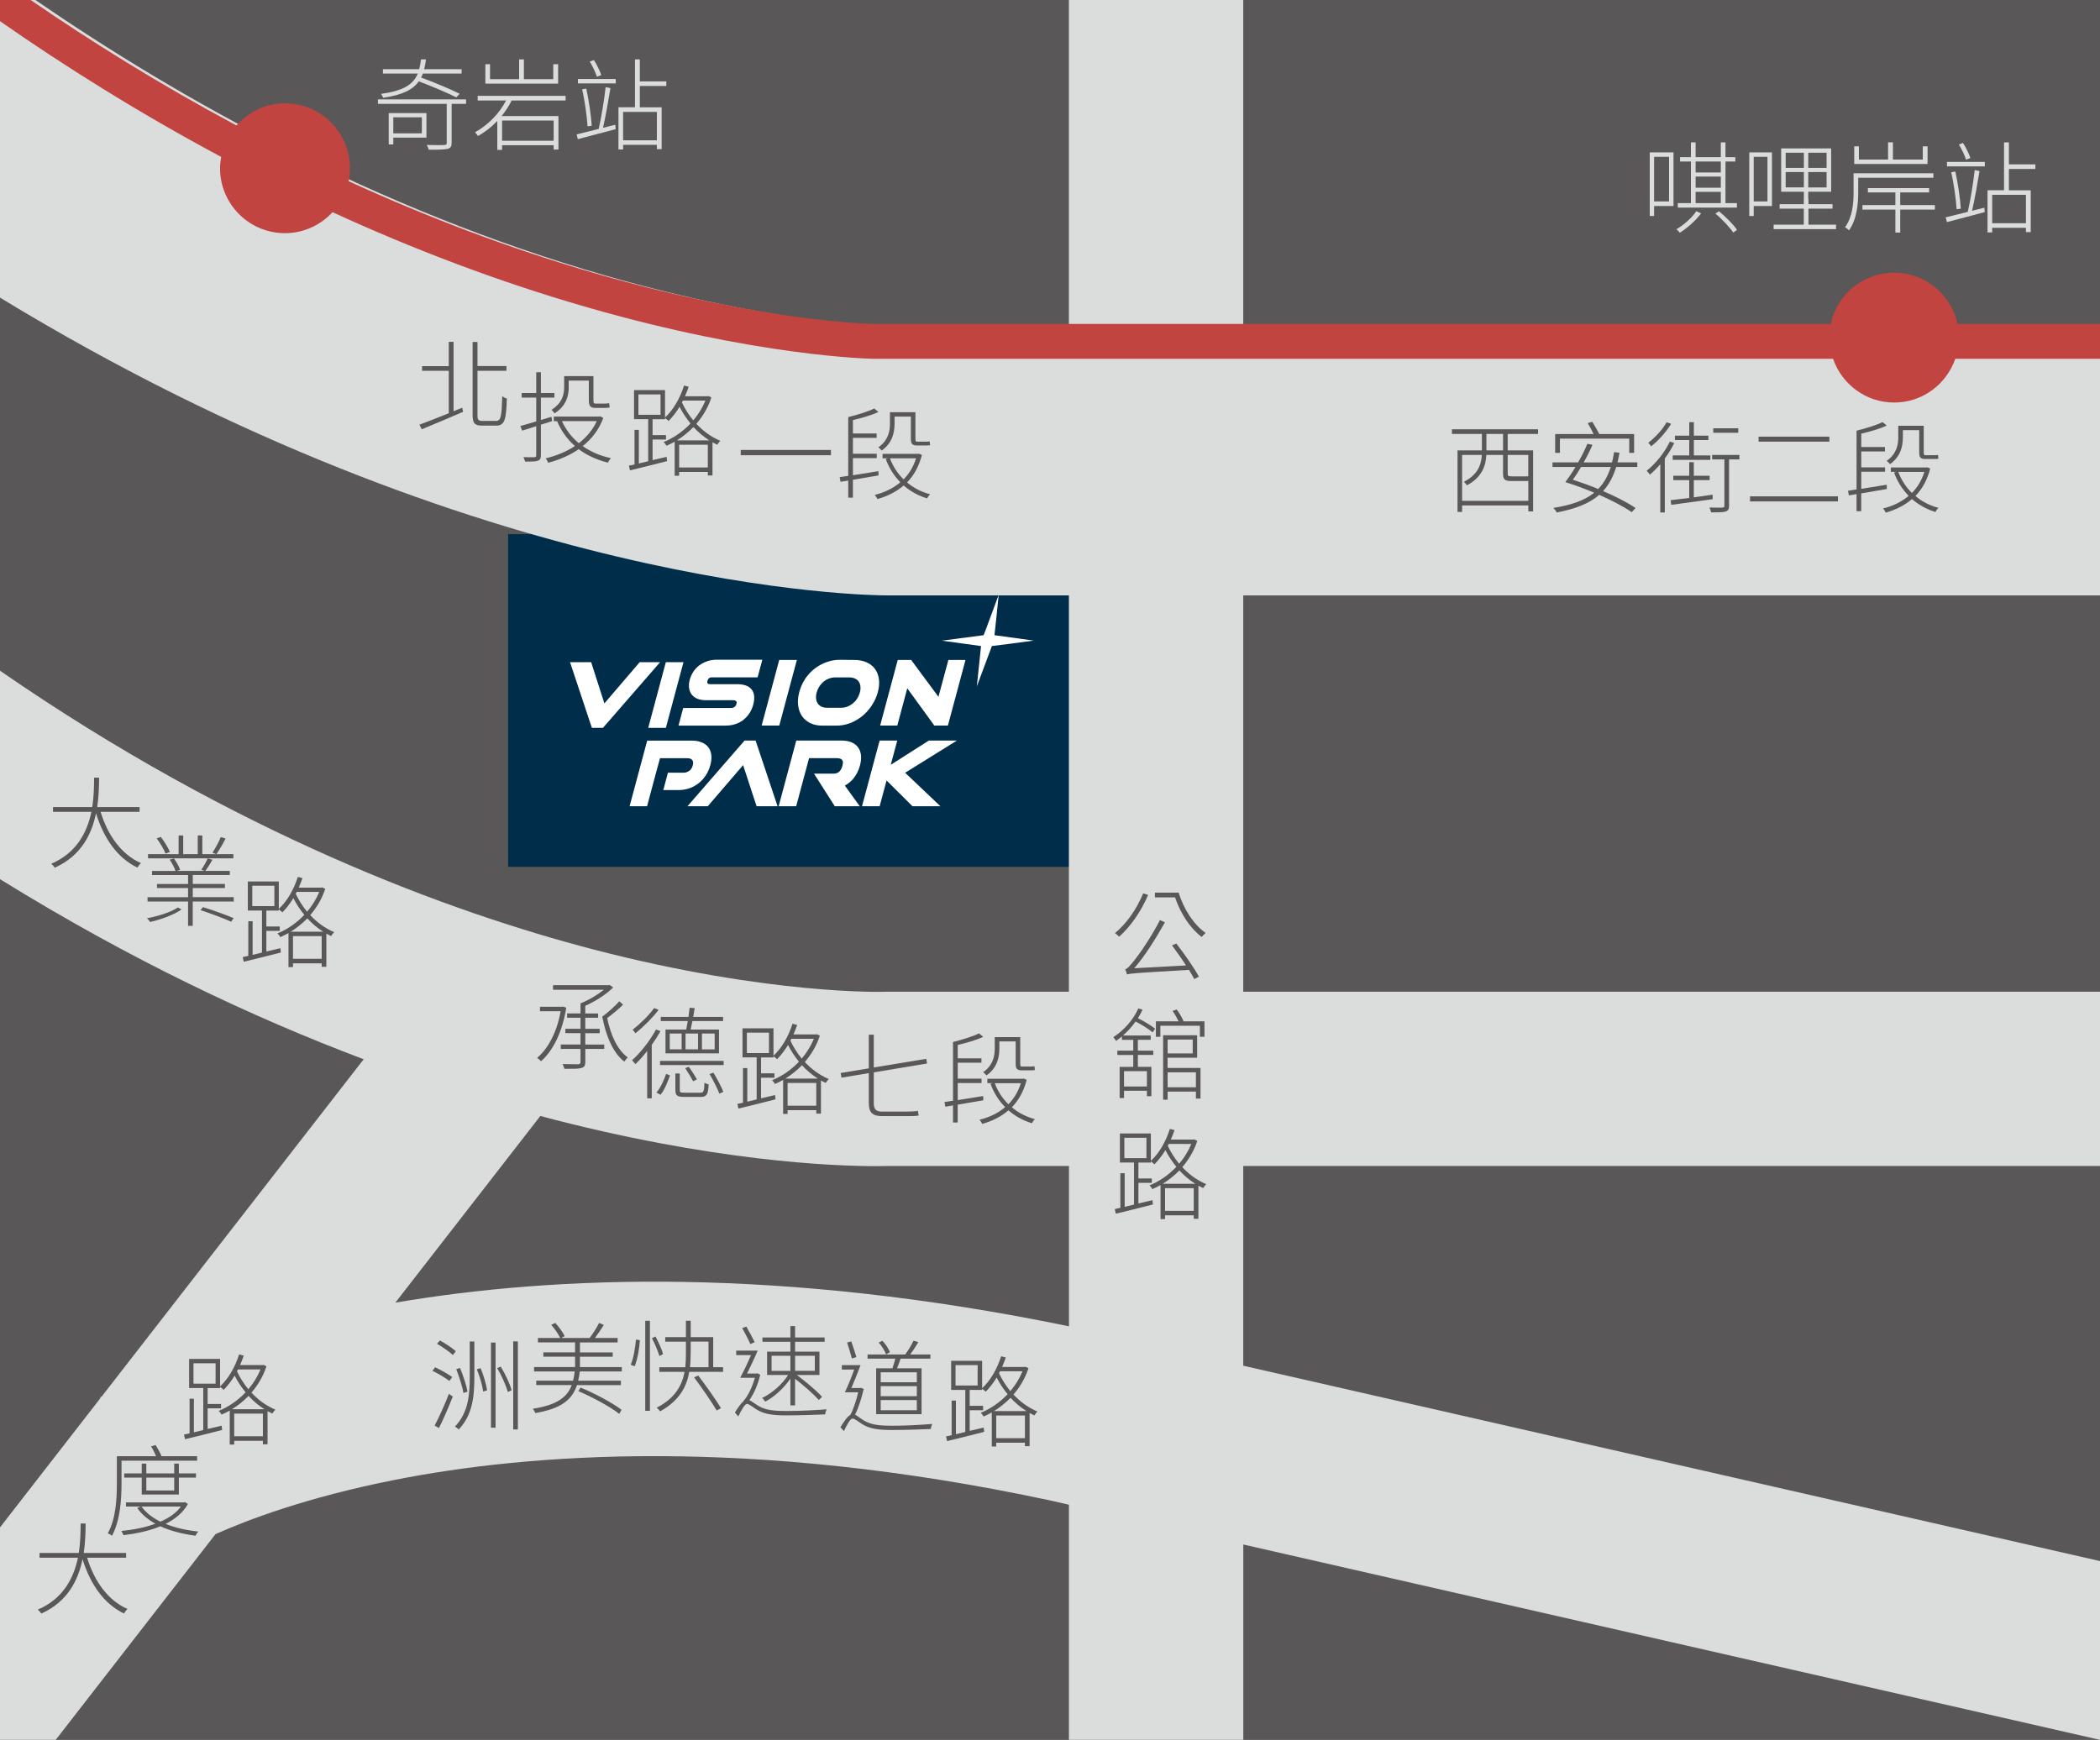 <?xml version="1.0" encoding="UTF-8"?>
<svg id="_圖層_1" data-name="圖層 1" xmlns="http://www.w3.org/2000/svg" viewBox="0 0 522.58 433.07">
  <rect x="0" y="0" width="522.58" height="433.07" fill="#808080" stroke="none"/>
  <defs>
    <style>
      .cls-1 {
        fill: #595757;
      }

      .cls-2 {
        fill: #002d49;
      }

      .cls-3 {
        fill: #fff;
      }

      .cls-4 {
        fill: #c14441;
      }

      .cls-5 {
        fill: #dbdcdc;
      }
    </style>
  </defs>
  <polygon class="cls-1" points="309.38 0 266 0 8.81 0 0 0 0 74.08 0 142.15 0 218.83 0 380.2 0 433.07 13.87 433.07 266 433.07 309.38 433.07 522.58 433.07 522.58 388.58 522.58 290.23 522.58 246.84 522.58 148.21 522.58 81.27 522.58 0 309.38 0"/>
  <rect class="cls-2" x="126.45" y="132.96" width="149.87" height="82.82"/>
  <path class="cls-5" d="M309.38,339.94v-49.71h213.2v-43.38h-213.2v-98.64h213.2v-66.94h-213.2V0h-43.39v81.27h-45.09c-1.11-.02-28.35-.59-70.23-12.68C93.36,52.06,44.52,24.55,8.81,0H0v74.08c120.08,73.16,216.18,74.13,220.78,74.13h45.21v98.64h-45.59s-.45.02-.45.02c-.27.01-28.45.85-72.11-10.49C111.96,227.05,58.72,207.53,0,166.95v51.89c32.32,20.01,62.92,34.44,90.5,44.83l-65.19,83.94c-.17.1-.31.18-.39.23l.09.15L0,380.2v52.87h13.87l39.76-51.2c7.73-3.46,22.57-9.15,44.58-13.5,33.08-6.54,88.27-10.95,163.38,5.17l4.41,1.01v58.53h43.39v-48.63l213.2,48.63v-44.5l-213.2-48.63ZM266,330.14c-71.7-14.8-127.71-12.69-167.62-5.89l36.08-46.46c42.68,11.35,73.09,12.48,83.48,12.48,1.5,0,2.58-.02,3.23-.04h44.84v39.91Z"/>
  <path class="cls-1" d="M115.02,101.5l.22,1.01c-3.59,1.56-7.51,3.2-10.28,4.34l-.59-1.14c1.86-.69,4.51-1.71,7.31-2.85v-10.56h-6.64v-1.16h6.64v-6.05h1.19v17.27l2.16-.87ZM123.45,104.77c1.24,0,1.39-1.24,1.54-6.17.35.3.79.54,1.14.6-.17,5.08-.47,6.74-2.63,6.74h-3.54c-1.81,0-2.35-.55-2.35-2.63v-18.19h1.21v5.99h7.21v1.19h-7.21v11.03c0,1.19.22,1.44,1.21,1.44h3.42Z"/>
  <path class="cls-1" d="M137.4,104.82c-.94.32-1.88.62-2.8.89v7.61c0,.84-.25,1.19-.77,1.36-.54.22-1.49.22-3.15.22-.08-.3-.27-.77-.42-1.11,1.29.05,2.38.02,2.68.02.35-.02.5-.12.5-.5v-7.21c-1.26.4-2.48.77-3.52,1.09l-.42-1.16c1.09-.3,2.45-.67,3.94-1.14v-5.92h-3.62v-1.14h3.62v-5.18h1.16v5.18h3.37v1.14h-3.37v5.57l2.63-.79.17,1.07ZM150.13,104.03c-1.07,2.92-2.9,5.25-5.13,7.01,1.98,1.41,4.36,2.43,7.04,3-.27.27-.59.77-.77,1.12-2.77-.69-5.23-1.84-7.26-3.35-2.31,1.59-4.98,2.7-7.63,3.39-.07-.35-.37-.84-.62-1.11,2.53-.6,5.08-1.59,7.31-3.07-1.93-1.68-3.42-3.76-4.44-6.19h-.82v-1.14h11.32l.25-.07.74.42ZM141.53,96.37c0,2.13-.62,4.71-3.54,6.52-.15-.25-.52-.69-.77-.87,2.68-1.66,3.17-3.82,3.17-5.65v-2.75h7.28v5.92c0,.69.07.92.5.92h2.28c.3,0,.82-.05,1.14-.1.03.3.07.79.12,1.07-.27.07-.79.1-1.24.1h-2.33c-1.31,0-1.61-.52-1.61-2.01v-4.78h-5.01v1.64ZM139.83,104.82c.97,2.13,2.38,3.99,4.21,5.5,1.88-1.46,3.47-3.3,4.46-5.5h-8.67Z"/>
  <path class="cls-1" d="M177.03,98.92c-.82,2.55-2.16,4.73-3.74,6.57,1.61,1.73,3.59,3.24,5.97,4.24-.25.2-.57.64-.77.97-.42-.2-.79-.4-1.19-.6v8.25h-1.16v-.87h-7.14v.94h-1.11v-8.47c-.67.37-1.36.72-2.03,1.01-.15-.3-.47-.72-.74-.92,2.3-.92,4.71-2.5,6.71-4.63-1.14-1.39-2.06-2.83-2.72-4.16-.82,1.36-1.76,2.55-2.73,3.54-.17-.17-.59-.54-.89-.74v.3h-3.1v3.96h3.34v1.09h-3.34v5.13c1.14-.27,2.33-.54,3.49-.82l.12,1.07c-3.34.87-6.76,1.71-9.24,2.3l-.25-1.16,1.39-.3v-8.62h1.07v8.37l2.33-.57v-10.46h-3.52v-7.24h7.71v6.82c2.06-1.88,3.74-4.81,4.73-7.95l1.16.3c-.27.79-.59,1.59-.92,2.36h5.58l.25-.05.74.35ZM164.37,98.17h-5.5v5.08h5.5v-5.08ZM176.53,109.62c-1.51-.94-2.85-2.11-3.96-3.32-1.29,1.31-2.7,2.43-4.14,3.32h8.1ZM176.14,116.36v-5.65h-7.14v5.65h7.14ZM169.7,100.18c.67,1.44,1.61,3,2.82,4.46,1.24-1.46,2.28-3.12,3.02-4.93h-5.6l-.25.47Z"/>
  <path class="cls-1" d="M206.78,112v1.31h-22.45v-1.31h22.45Z"/>
  <path class="cls-1" d="M218.61,118.34c-2.16.37-4.39.77-6.37,1.09v4.44h-1.16v-4.26l-1.91.32-.22-1.16c.62-.1,1.36-.2,2.13-.32v-14.64l.05.02v-.02c2.3-.57,4.98-1.39,6.42-2.13l1.04.87c-1.68.79-4.14,1.51-6.34,2.01v3.34h5.9v1.09h-5.9v3.96h5.92v1.09h-5.92v4.26l6.34-1.02.03,1.07ZM229.41,113.24c-.74,2.9-2.03,5.13-3.69,6.84,1.59,1.36,3.57,2.38,5.77,2.97-.3.2-.62.67-.77,1.01-2.26-.69-4.19-1.78-5.85-3.22-1.86,1.61-4.11,2.7-6.54,3.39-.12-.32-.42-.79-.67-1.04,2.35-.57,4.56-1.59,6.39-3.15-1.59-1.61-2.83-3.57-3.64-5.8l.57-.17h-1.36v-1.09h8.8l.22-.05.77.3ZM222.6,105.56c0,2.11-.57,4.78-3.2,6.59-.17-.25-.62-.67-.84-.79,2.45-1.71,2.9-3.99,2.9-5.8v-2.95h6.34v6.54c0,.64.05.79.45.79h2.01c.3,0,.79,0,1.09-.07.03.27.05.69.1.94-.25.07-.69.07-1.16.07h-2.13c-1.24,0-1.49-.45-1.49-1.76v-5.43h-4.06v1.86ZM221.46,114.08c.74,1.98,1.88,3.77,3.4,5.25,1.36-1.39,2.43-3.12,3.1-5.25h-6.49Z"/>
  <g>
    <path class="cls-1" d="M375.19,108.02v4.09h6.32v15.19h-1.19v-1.49h-16.48v1.61h-1.14v-15.31h6.07v-4.09h-7.46v-1.16h21.43v1.16h-7.56ZM380.32,124.67v-4.96c-.12.03-.27.03-.42.03h-3.74c-1.68,0-2.13-.35-2.13-1.84v-4.66h-4.16c-.12,2.65-1.07,5.58-4.86,7.58-.12-.27-.5-.72-.72-.89,3.54-1.83,4.34-4.36,4.46-6.69h-4.91v11.42h16.48ZM374.03,108.02h-4.14v4.09h4.14v-4.09ZM375.19,113.24v4.66c0,.54.1.67,1.04.67h3.54c.3,0,.47,0,.54-.03v-5.3h-5.13Z"/>
    <path class="cls-1" d="M402.19,116.24c-.77,2.48-1.83,4.41-3.27,6,3.17,1.36,6.1,2.87,8.08,4.21l-.94,1.04c-1.93-1.34-4.88-2.9-8.1-4.31-2.5,2.18-5.95,3.49-10.58,4.39-.12-.3-.54-.87-.82-1.14,4.48-.72,7.76-1.86,10.16-3.79-2.4-.99-4.88-1.93-7.19-2.63.77-1.02,1.68-2.35,2.53-3.77h-5.72v-1.14h6.37c.92-1.59,1.73-3.22,2.3-4.63l1.26.25c-.57,1.39-1.34,2.9-2.18,4.39h7.06c.2-.79.37-1.66.52-2.58l1.34.17c-.15.84-.32,1.66-.5,2.4h4.93v1.14h-5.25ZM388.19,112.72h-1.19v-4.68h9.56c-.4-.82-.94-1.88-1.46-2.73l1.14-.32c.62.97,1.31,2.21,1.73,3.05h8.67v4.68h-1.21v-3.54h-17.25v3.54ZM393.44,116.24c-.69,1.19-1.39,2.28-2.06,3.17,2.06.67,4.24,1.44,6.32,2.31,1.41-1.41,2.4-3.22,3.15-5.48h-7.41Z"/>
    <path class="cls-1" d="M416.63,110.27c-.62,1.34-1.46,2.65-2.35,3.87v13.43h-1.12v-12.02c-.84.99-1.73,1.86-2.6,2.6-.15-.23-.54-.75-.79-.97,2.23-1.78,4.44-4.48,5.77-7.26l1.09.35ZM415.86,105.49c-1.16,1.96-3.15,4.16-4.96,5.6-.17-.25-.52-.67-.74-.89,1.73-1.29,3.62-3.34,4.56-5.1l1.14.4ZM426.21,124.25c-3.74.5-7.61,1.04-10.31,1.41l-.17-1.16c1.26-.15,2.85-.32,4.63-.55v-4.44h-3.96v-1.09h3.96v-3.37h1.14v3.37h3.94v1.09h-3.94v4.29c1.51-.22,3.12-.45,4.68-.67l.02,1.11ZM420.37,109.53h-3.57v-1.09h3.57v-3.35h1.14v3.35h3.62v1.09h-3.62v3.84h4.11v1.09h-9.37v-1.09h4.11v-3.84ZM432.85,114.36h-2.58v11.52c0,.87-.2,1.21-.82,1.44-.65.22-1.81.22-3.64.22-.08-.35-.25-.84-.42-1.21,1.59.05,2.82.05,3.22.02.4-.02.5-.12.5-.47v-11.52h-3.05v-1.12h6.79v1.12ZM432.56,107.72h-6.22v-1.12h6.22v1.12Z"/>
    <path class="cls-1" d="M457.37,123.55v1.26h-21.88v-1.26h21.88ZM455.24,108.69v1.24h-17.62v-1.24h17.62Z"/>
    <path class="cls-1" d="M469.53,121.72c-2.16.37-4.39.77-6.37,1.09v4.44h-1.16v-4.26l-1.91.32-.22-1.16c.62-.1,1.36-.2,2.13-.32v-14.64l.05.02v-.02c2.3-.57,4.98-1.39,6.42-2.13l1.04.87c-1.68.79-4.14,1.51-6.34,2.01v3.34h5.9v1.09h-5.9v3.96h5.92v1.09h-5.92v4.26l6.34-1.02.03,1.07ZM480.33,116.62c-.74,2.9-2.03,5.13-3.69,6.84,1.59,1.36,3.57,2.38,5.77,2.97-.3.2-.62.67-.77,1.01-2.26-.69-4.19-1.78-5.85-3.22-1.86,1.61-4.11,2.7-6.54,3.39-.12-.32-.42-.79-.67-1.04,2.35-.57,4.56-1.59,6.39-3.15-1.59-1.61-2.83-3.57-3.64-5.8l.57-.17h-1.36v-1.09h8.8l.22-.05.77.3ZM473.52,108.93c0,2.11-.57,4.78-3.2,6.59-.17-.25-.62-.67-.84-.79,2.45-1.71,2.9-3.99,2.9-5.8v-2.95h6.34v6.54c0,.64.05.79.45.79h2.01c.3,0,.79,0,1.09-.07.03.27.05.69.1.94-.25.07-.69.07-1.16.07h-2.13c-1.24,0-1.49-.45-1.49-1.76v-5.43h-4.06v1.86ZM472.38,117.46c.74,1.98,1.88,3.77,3.4,5.25,1.36-1.39,2.43-3.12,3.1-5.25h-6.49Z"/>
  </g>
  <g>
    <path class="cls-5" d="M416.45,51.28h-4.83v2.48h-1.09v-15.83h5.92v13.36ZM411.62,39.04v11.1h3.72v-11.1h-3.72ZM423.31,53.13c-1.29,1.74-3.39,3.59-5.28,4.81-.2-.25-.59-.65-.87-.87,1.91-1.11,3.99-2.97,4.96-4.51l1.19.57ZM432.23,51.67h-14.72v-1.11h3.27v-10.36h-2.7v-1.09h2.7v-3.67h1.17v3.67h6.27v-3.67h1.16v3.67h2.45v1.09h-2.45v10.36h2.85v1.11ZM421.95,40.2v2.73h6.27v-2.73h-6.27ZM421.95,46.72h6.27v-2.77h-6.27v2.77ZM421.95,50.56h6.27v-2.8h-6.27v2.8ZM427.77,52.59c1.64,1.36,3.59,3.29,4.49,4.63l-.94.67c-.89-1.31-2.78-3.35-4.46-4.73l.92-.57Z"/>
    <path class="cls-5" d="M440.94,51.28h-4.53v2.48h-1.11v-15.83h5.65v13.36ZM436.41,39.04v11.1h3.42v-11.1h-3.42ZM456.9,55.93v1.11h-15.54v-1.11h7.51v-3.99h-6.02v-1.12h6.02v-1.36h.02v-1.73h-5.65v-10.78h12.44v10.78h-5.7v1.73h.05v1.36h6v1.12h-6v3.99h6.86ZM444.36,41.79h4.53v-3.77h-4.53v3.77ZM448.89,46.64v-3.82h-4.53v3.82h4.53ZM454.54,38.02h-4.56v3.77h4.56v-3.77ZM454.54,42.83h-4.56v3.82h4.56v-3.82Z"/>
    <path class="cls-5" d="M462.41,44.24v3.74c0,2.78-.35,6.66-2.3,9.37-.2-.25-.69-.62-.97-.79,1.86-2.55,2.11-5.99,2.11-8.57v-4.86h19.87v1.12h-18.71ZM479.68,40.82h-18.26v-4.39h1.16v3.29h7.26v-4.29h1.21v4.29h7.43v-3.29h1.19v4.39ZM481.49,52.17h-8.62v5.72h-1.21v-5.72h-8.2v-1.12h8.2v-3.15h-6.84v-1.07h15.24v1.07h-7.19v3.15h8.62v1.12Z"/>
    <path class="cls-5" d="M492.6,42.58c-.5,3.02-1.21,7.16-1.86,9.89.99-.25,2.01-.5,3.05-.77l.12,1.09c-3.34.89-6.89,1.83-9.42,2.5l-.32-1.19c1.46-.35,3.39-.82,5.5-1.36.64-2.68,1.39-7.29,1.73-10.41l1.19.25ZM484.5,40.3h9.42v1.11h-9.42v-1.11ZM486.58,42.7c.64,2.92,1.21,6.67,1.36,9.24l-1.04.15c-.15-2.53-.69-6.29-1.34-9.22l1.02-.17ZM489.24,39.75c-.32-1.04-1.07-2.63-1.78-3.79l1.04-.37c.74,1.16,1.49,2.73,1.83,3.74l-1.09.42ZM499.91,42.06v5.3h5.43v10.41h-1.19v-1.07h-8.4v1.16h-1.16v-10.51h4.11v-11.92h1.21v5.48h6.59v1.14h-6.59ZM504.15,48.5h-8.4v7.06h8.4v-7.06Z"/>
  </g>
  <g>
    <path class="cls-5" d="M115.98,25.85h-3.59v9.69c0,.92-.25,1.31-.99,1.51-.82.2-2.31.22-4.71.22-.08-.37-.27-.82-.5-1.19,2.13.07,3.84.05,4.36.02.52-.02.62-.15.62-.59v-9.66h-17.12v-1.11h21.93v1.11ZM113.55,24.24c-2.16-1.09-6.05-2.77-9.34-3.99-1.49,2.11-4.11,3.39-8.85,4.09-.1-.27-.37-.72-.54-.97,5.55-.77,8-2.3,9.14-5.06h-8.67v-1.09h9.02c.2-.72.35-1.54.45-2.43h1.24c-.1.87-.25,1.68-.45,2.43h9.32v1.09h-9.64c-.12.35-.27.67-.45.99,3.27,1.19,7.38,2.92,9.61,4.04l-.84.89ZM106.12,34.25h-8.25v1.71h-1.14v-7.81h9.39v6.1ZM97.87,29.19v4.01h7.11v-4.01h-7.11Z"/>
    <path class="cls-5" d="M127.32,25.03c-.67,1.34-1.51,2.65-2.5,3.86h14.15v8.33h-1.19v-1.07h-12.84v1.16h-1.19v-7.21c-1.39,1.46-3.02,2.77-4.81,3.76-.15-.27-.5-.72-.74-.94,3.32-1.81,6.17-4.83,7.73-7.9h-7.06v-1.16h21.88v1.16h-13.43ZM138.89,20.82h-18.11v-4.83h1.16v3.72h7.24v-4.93h1.19v4.93h7.31v-3.72h1.21v4.83ZM124.94,30.01v5.03h12.84v-5.03h-12.84Z"/>
    <path class="cls-5" d="M151.91,21.93c-.5,3.02-1.21,7.16-1.86,9.89.99-.25,2.01-.5,3.05-.77l.12,1.09c-3.34.89-6.89,1.83-9.42,2.5l-.32-1.19c1.46-.35,3.39-.82,5.5-1.36.64-2.68,1.39-7.29,1.73-10.41l1.19.25ZM143.81,19.66h9.42v1.11h-9.42v-1.11ZM145.89,22.06c.64,2.92,1.21,6.66,1.36,9.24l-1.04.15c-.15-2.53-.69-6.29-1.34-9.22l1.02-.17ZM148.54,19.11c-.32-1.04-1.07-2.63-1.78-3.79l1.04-.37c.74,1.16,1.49,2.73,1.83,3.74l-1.09.42ZM159.22,21.41v5.3h5.43v10.41h-1.19v-1.07h-8.4v1.16h-1.16v-10.51h4.11v-11.92h1.21v5.48h6.59v1.14h-6.59ZM163.46,27.86h-8.4v7.06h8.4v-7.06Z"/>
  </g>
  <path class="cls-1" d="M140.91,250.84c-.99,6.2-3.39,10.8-6.29,13.33-.2-.27-.67-.67-.97-.84,2.73-2.28,4.93-6.37,5.87-11.62h-5.15v-1.11h5.58l.22-.05.74.3ZM145.65,260.01h4.71v1.09h-4.71v3.22c0,.94-.25,1.31-.94,1.51-.72.22-2.06.22-4.26.22-.1-.35-.25-.82-.47-1.19,1.88.05,3.44.05,3.89.05.47-.02.59-.17.59-.6v-3.22h-4.91v-1.09h4.91v-2.83h-3.77v-1.09h3.77v-2.75h-3.34v-1.07h3.34v-2.5c1.98-.77,4.21-2.11,5.8-3.39h-12.64v-1.14h13.85l.27-.05.84.62c-1.73,1.74-4.46,3.47-6.94,4.56v1.91h3.2v1.07h-3.2v2.75h3.59v1.09h-3.59v2.83ZM155.06,250.07c-1.14,1.11-2.68,2.43-3.97,3.34.87,4.26,2.6,8.03,5.15,9.81-.3.22-.67.69-.87,1.04-2.83-2.18-4.58-6.37-5.5-11.2,1.34-.97,3.2-2.63,4.24-3.82l.94.82Z"/>
  <path class="cls-1" d="M164.37,256.66c-.64,1.14-1.39,2.3-2.18,3.42v13.31h-1.14v-11.79c-.97,1.24-1.96,2.38-2.95,3.29-.15-.22-.54-.72-.82-.97,2.16-1.93,4.46-4.88,5.97-7.66l1.11.4ZM163.9,251.36c-1.51,1.98-3.82,4.29-5.8,5.85-.12-.25-.45-.67-.67-.89,1.83-1.44,4.14-3.64,5.35-5.4l1.12.45ZM163.36,271.95c1.04-1.19,1.91-3.2,2.4-4.63l.97.37c-.57,1.54-1.31,3.54-2.35,4.81l-1.02-.54ZM180.08,264.07v1.04h-15.83v-1.04h15.83ZM170.77,256.27c.12-.59.25-1.31.37-2.11h-6.71v-1.04h6.89c.12-.82.22-1.64.3-2.28l1.24.1c-.1.67-.22,1.44-.35,2.18h7.43v1.04h-7.63c-.15.77-.3,1.49-.45,2.11h7.06v5.92h-13.31v-5.92h5.15ZM169.63,257.26h-2.97v3.94h2.97v-3.94ZM174.24,272c.84,0,.99-.27,1.07-2.5.3.2.69.35,1.04.42-.12,2.55-.52,3.12-2.01,3.12h-3.99c-1.78,0-2.28-.32-2.28-1.66v-4.16h1.09v4.16c0,.52.17.62,1.24.62h3.84ZM171.41,265.53c.72,1.02,1.59,2.35,2.01,3.15l-.94.47c-.42-.82-1.26-2.23-1.96-3.27l.89-.35ZM173.71,257.26h-3.12v3.94h3.12v-3.94ZM174.68,261.2h3.17v-3.94h-3.17v3.94ZM177.53,267c.92,1.51,1.98,3.54,2.48,4.76l-.99.47c-.5-1.24-1.51-3.34-2.45-4.88l.97-.35Z"/>
  <path class="cls-1" d="M204.02,257.78c-.82,2.55-2.16,4.73-3.74,6.57,1.61,1.73,3.59,3.24,5.97,4.24-.25.2-.57.64-.77.97-.42-.2-.79-.4-1.19-.6v8.25h-1.16v-.87h-7.14v.94h-1.11v-8.47c-.67.37-1.36.72-2.03,1.01-.15-.3-.47-.72-.74-.92,2.3-.92,4.71-2.5,6.71-4.63-1.14-1.39-2.06-2.83-2.72-4.16-.82,1.36-1.76,2.55-2.73,3.54-.17-.17-.59-.54-.89-.74v.3h-3.1v3.96h3.34v1.09h-3.34v5.13c1.14-.27,2.33-.54,3.49-.82l.12,1.07c-3.34.87-6.76,1.71-9.24,2.3l-.25-1.16,1.39-.3v-8.62h1.07v8.37l2.33-.57v-10.46h-3.52v-7.24h7.71v6.82c2.06-1.88,3.74-4.81,4.73-7.95l1.16.3c-.27.79-.59,1.59-.92,2.36h5.58l.25-.05.74.35ZM191.36,257.04h-5.5v5.08h5.5v-5.08ZM203.53,268.48c-1.51-.94-2.85-2.11-3.96-3.32-1.29,1.31-2.7,2.43-4.14,3.32h8.1ZM203.13,275.22v-5.65h-7.14v5.65h7.14ZM196.69,259.04c.67,1.44,1.61,3,2.82,4.46,1.24-1.46,2.28-3.12,3.02-4.93h-5.6l-.25.47Z"/>
  <path class="cls-1" d="M226.03,276.68c.72,0,1.86-.05,2.38-.17.05.37.15.89.2,1.16-.4.1-1.41.15-2.55.15h-6.49c-2.43,0-3.37-.84-3.37-3.3v-7.41l-6.79,1.14-.22-1.16,7.01-1.16v-8.37h1.24v8.15l13.06-2.15.2,1.16-13.26,2.21v7.68c0,1.49.54,2.08,2.03,2.08h6.57Z"/>
  <path class="cls-1" d="M244.69,273.88c-2.15.37-4.38.77-6.37,1.09v4.44h-1.16v-4.26l-1.91.32-.22-1.16c.62-.1,1.36-.2,2.13-.32v-14.64l.05.02v-.02c2.3-.57,4.98-1.39,6.42-2.13l1.04.87c-1.69.79-4.14,1.51-6.34,2.01v3.34h5.9v1.09h-5.9v3.96h5.92v1.09h-5.92v4.26l6.34-1.02.02,1.07ZM255.49,268.78c-.74,2.9-2.03,5.13-3.69,6.84,1.59,1.36,3.57,2.38,5.77,2.97-.3.2-.62.67-.77,1.01-2.26-.69-4.19-1.78-5.85-3.22-1.86,1.61-4.11,2.7-6.54,3.39-.12-.32-.42-.79-.67-1.04,2.35-.57,4.56-1.59,6.39-3.15-1.59-1.61-2.83-3.57-3.64-5.8l.57-.17h-1.36v-1.09h8.8l.22-.05.77.3ZM248.68,261.1c0,2.11-.57,4.78-3.2,6.59-.17-.25-.62-.67-.84-.79,2.45-1.71,2.9-3.99,2.9-5.8v-2.95h6.34v6.54c0,.64.05.79.45.79h2.01c.3,0,.79,0,1.09-.07.03.27.05.69.1.94-.25.07-.69.07-1.16.07h-2.13c-1.24,0-1.49-.45-1.49-1.76v-5.43h-4.06v1.86ZM247.54,269.62c.74,1.98,1.88,3.77,3.4,5.25,1.36-1.39,2.43-3.12,3.1-5.25h-6.49Z"/>
  <path class="cls-1" d="M108.28,340.34c1.44.67,3.27,1.71,4.26,2.43l-.72.97c-.94-.74-2.77-1.83-4.21-2.53l.67-.87ZM111.7,346.95l.97.67c-.99,2.53-2.33,5.67-3.44,7.85l-1.07-.64c1.04-1.93,2.53-5.18,3.54-7.88ZM109.47,333.67c1.36.74,3.1,1.86,3.96,2.68l-.74.94c-.84-.82-2.53-1.98-3.94-2.8l.72-.82ZM118.04,333.92v8.82c0,4.83-.42,9.44-3.89,13.08-.2-.22-.62-.57-.94-.72,3.32-3.47,3.69-7.85,3.69-12.36v-8.82h1.14ZM114.48,340.51c.77,1.88,1.59,4.31,1.86,5.9l-1.02.32c-.25-1.61-1.07-4.06-1.78-5.92l.94-.3ZM119.6,340.56c.74,1.76,1.39,4.01,1.61,5.52l-.97.3c-.2-1.49-.84-3.77-1.59-5.55l.94-.27ZM123.32,334.19v21.19h-1.14v-21.19h1.14ZM124.61,340.19c1.14,1.84,2.28,4.26,2.7,5.87l-.94.42c-.45-1.61-1.56-4.11-2.65-5.95l.89-.35ZM128.87,333.89v21.93h-1.16v-21.93h1.16Z"/>
  <path class="cls-1" d="M154.74,340.29v1.09h-10.46c-.1.82-.22,1.59-.4,2.3h10.63v1.09h-10.93c-1.21,3.64-3.87,5.85-10.36,6.96-.12-.3-.42-.79-.62-1.07,6.02-.94,8.52-2.85,9.69-5.9h-8.85v-1.09h9.17c.17-.72.32-1.46.42-2.3h-10.13v-1.09h10.21v-2.58h-7.9v-1.07h7.9v-2.48h-9.24v-1.11h5.53c-.45-.94-1.34-2.28-2.23-3.27l1.02-.47c.94,1.02,1.91,2.38,2.33,3.29l-.87.45h7.09c.79-1.07,1.81-2.63,2.35-3.74l1.16.5c-.64,1.07-1.49,2.28-2.21,3.25h5.65v1.11h-9.37v2.48h8.15v1.07h-8.15v2.58h10.41ZM144.46,345.39c3.59,1.46,7.98,3.82,10.21,5.53l-.57,1.01c-2.18-1.73-6.62-4.14-10.18-5.65l.55-.89Z"/>
  <path class="cls-1" d="M156.95,339.73c.69-1.61,1.14-4.29,1.31-6.29l.97.15c-.12,1.96-.57,4.76-1.29,6.49l-.99-.35ZM160.57,328.76h1.16v22.42h-1.16v-22.42ZM164.09,337.55c-.32-1.14-1.11-3.02-1.86-4.46l.89-.42c.77,1.44,1.59,3.27,1.88,4.38l-.92.5ZM179.94,340.33v1.14h-8.42c-.59,3.54-2.38,7.16-7.26,9.84-.17-.27-.57-.72-.84-.92,4.68-2.38,6.34-5.7,6.94-8.92h-6.29v-1.14h6.47c.12-1.26.15-2.48.15-3.62v-2.75h-5.15v-1.12h5.15v-4.09h1.19v4.09h5.6v7.48h2.48ZM171.87,336.68c0,1.16-.03,2.38-.17,3.64h4.61v-6.37h-4.43v2.73ZM173.75,342.38c1.96,2.6,4.44,6.09,5.67,8.13l-1.07.59c-1.19-2.03-3.64-5.6-5.62-8.25l1.02-.47Z"/>
  <path class="cls-1" d="M189.18,342.18c-.5,2.26-1.49,4.63-2.7,6.34.55.25,1.19.79,2.31,1.46,1.78,1.07,3.96,1.24,6.94,1.24,3.37,0,7.19-.2,9.99-.42-.17.3-.35.89-.37,1.26-1.76.1-6.66.25-9.64.25-3.22,0-5.45-.27-7.31-1.39-.99-.57-1.93-1.46-2.53-1.46-.52,0-1.36,1.49-2.15,3.12l-.84-.99c.74-1.16,1.44-2.23,2.11-2.77l-.03-.02c1.29-1.44,2.3-3.79,2.9-5.85h-3.67c.82-1.49,1.86-3.69,2.7-5.65h-3.69v-1.11h5.35c-.77,1.83-1.81,4.01-2.65,5.7h2.38l.2-.05.72.35ZM186.73,334.57c-.45-1.04-1.36-2.75-2.03-3.99l1.02-.37c.72,1.26,1.61,2.9,2.08,3.87l-1.07.49ZM196.69,343.15c-1.59,2.35-4.06,4.61-6.27,5.75-.17-.3-.52-.72-.79-.92,2.35-1.07,5.03-3.37,6.49-5.72h-5.23v-5.82h5.8v-2.45h-6.96v-1.07h6.96v-2.83h1.16v2.83h7.36v1.07h-7.36v2.45h6.07v5.82h-5.62c2.28,1.71,4.93,3.94,6.27,5.43l-.82.79c-1.26-1.44-3.69-3.57-5.9-5.28v6.62h-1.16v-6.67ZM192.01,341.24h4.68v-3.76h-4.68v3.76ZM197.86,337.47v3.76h4.91v-3.76h-4.91Z"/>
  <path class="cls-1" d="M214.94,345.72c-.5,2.13-1.26,4.63-2.16,6.42.57.25,1.14.82,2.28,1.49,1.78,1.07,3.99,1.26,6.96,1.26,3.39,0,7.21-.22,9.96-.45-.15.32-.32.89-.35,1.26-1.76.1-6.66.25-9.64.25-3.27,0-5.48-.27-7.31-1.39-.99-.59-1.96-1.46-2.53-1.46s-1.36,1.46-2.13,3.12l-.89-.97c.92-1.44,1.71-2.65,2.48-3.07.82-1.51,1.51-3.74,1.96-5.62h-3.34c.74-1.49,1.64-3.69,2.33-5.65h-3.07v-1.11h4.66c-.67,1.81-1.56,4.01-2.28,5.7h2.18l.22-.05.67.27ZM211.99,338.14c-.27-1.04-.79-2.73-1.19-3.97l1.04-.27c.42,1.26.97,2.85,1.26,3.89l-1.12.35ZM222.08,340.59c.27-.74.52-1.63.72-2.4h-6.91v-1.04h9.37c.74-.97,1.61-2.45,2.08-3.44l1.19.37c-.64,1.04-1.36,2.18-2.03,3.07h5.03v1.04h-7.41c-.3.82-.59,1.68-.89,2.4h6.1v11.42h-11.3v-11.42h4.06ZM220.49,337.12c-.3-.84-1.04-2.06-1.83-2.95l.94-.42c.79.84,1.59,2.06,1.86,2.85l-.97.52ZM228.15,341.59h-8.99v2.48h8.99v-2.48ZM228.15,345.03h-8.99v2.5h8.99v-2.5ZM228.15,348.5h-8.99v2.53h8.99v-2.53Z"/>
  <path class="cls-1" d="M255.94,340.55c-.82,2.55-2.16,4.73-3.74,6.57,1.61,1.73,3.59,3.24,5.97,4.24-.25.2-.57.64-.77.97-.42-.2-.79-.4-1.19-.6v8.25h-1.16v-.87h-7.14v.94h-1.11v-8.47c-.67.37-1.36.72-2.03,1.01-.15-.3-.47-.72-.74-.92,2.31-.92,4.71-2.5,6.71-4.63-1.14-1.39-2.06-2.83-2.72-4.16-.82,1.36-1.76,2.55-2.73,3.54-.17-.17-.59-.54-.89-.74v.3h-3.1v3.96h3.34v1.09h-3.34v5.13c1.14-.27,2.33-.54,3.49-.82l.12,1.07c-3.34.87-6.76,1.71-9.24,2.3l-.25-1.16,1.39-.3v-8.62h1.07v8.37l2.33-.57v-10.46h-3.52v-7.24h7.71v6.82c2.06-1.88,3.74-4.81,4.73-7.95l1.16.3c-.27.79-.59,1.59-.92,2.36h5.58l.25-.05.74.35ZM243.28,339.8h-5.5v5.08h5.5v-5.08ZM255.44,351.25c-1.51-.94-2.85-2.11-3.96-3.32-1.29,1.31-2.7,2.43-4.14,3.32h8.1ZM255.05,357.99v-5.65h-7.14v5.65h7.14ZM248.6,341.81c.67,1.44,1.61,3,2.82,4.46,1.24-1.46,2.28-3.12,3.02-4.93h-5.6l-.25.47Z"/>
  <path class="cls-1" d="M25.03,202.08c1.78,5.85,5.2,10.65,10.06,12.76-.32.27-.67.77-.89,1.12-4.98-2.38-8.4-7.31-10.31-13.53-1.04,5.15-3.67,10.6-10.26,13.55-.2-.32-.57-.74-.89-.97,6.44-2.75,8.97-8,10.01-12.93h-9.56v-1.19h9.76c.45-2.82.45-5.45.47-7.33h1.24c-.02,1.93-.05,4.53-.47,7.33h10.55v1.19h-9.71Z"/>
  <path class="cls-1" d="M45.18,226.37c-1.78,1.31-5.23,2.55-7.83,3.12-.17-.3-.52-.72-.79-.92,2.63-.47,6-1.51,7.68-2.68l.94.47ZM58.17,223.33v1.07h-10.21v6.07h-1.16v-6.07h-10.08v-1.07h10.08v-2.28h-7.73v-1.01h7.73v-2.23h-8.97v-1.02h5.85c-.25-.79-.87-1.93-1.46-2.8l1.07-.3c.64.87,1.29,2.06,1.54,2.82l-.84.27h6.94l-.84-.27c.54-.77,1.24-2.03,1.61-2.85l1.16.35c-.54.99-1.21,2.03-1.76,2.77h6.09v1.02h-9.22v2.23h8v1.01h-8v2.28h10.21ZM58.07,213.66h-21.23v-1.04h7.61v-4.66h1.14v4.66h3.62v-4.66h1.14v4.66h7.73v1.04ZM41.2,212.5c-.37-1.01-1.31-2.62-2.21-3.82l1.02-.35c.92,1.14,1.86,2.73,2.26,3.74l-1.07.42ZM50.51,225.8c2.53.77,5.85,1.96,7.63,2.75l-.62.89c-1.73-.82-5.08-2.06-7.63-2.9l.62-.74ZM56.14,208.73c-.69,1.34-1.56,2.87-2.3,3.89l-.97-.37c.69-1.07,1.61-2.73,2.08-3.89l1.19.37Z"/>
  <path class="cls-1" d="M80.94,221.22c-.82,2.55-2.16,4.73-3.74,6.57,1.61,1.73,3.59,3.24,5.97,4.24-.25.2-.57.64-.77.97-.42-.2-.79-.4-1.19-.6v8.25h-1.16v-.87h-7.14v.94h-1.12v-8.47c-.67.37-1.36.72-2.03,1.01-.15-.3-.47-.72-.74-.91,2.3-.92,4.71-2.5,6.71-4.63-1.14-1.39-2.06-2.83-2.73-4.16-.82,1.36-1.76,2.55-2.73,3.54-.17-.17-.59-.54-.89-.74v.3h-3.1v3.96h3.34v1.09h-3.34v5.13c1.14-.27,2.33-.54,3.49-.82l.12,1.07c-3.34.87-6.76,1.71-9.24,2.3l-.25-1.16,1.39-.3v-8.62h1.07v8.37l2.33-.57v-10.46h-3.52v-7.24h7.71v6.82c2.06-1.88,3.74-4.81,4.73-7.95l1.16.3c-.27.79-.59,1.59-.92,2.36h5.58l.25-.05.74.35ZM68.28,220.47h-5.5v5.08h5.5v-5.08ZM80.44,231.92c-1.51-.94-2.85-2.11-3.96-3.32-1.29,1.31-2.7,2.43-4.14,3.32h8.1ZM80.05,238.66v-5.65h-7.14v5.65h7.14ZM73.6,222.48c.67,1.44,1.61,3,2.82,4.46,1.24-1.46,2.28-3.12,3.02-4.93h-5.6l-.25.47Z"/>
  <path class="cls-1" d="M21.68,387.74c1.78,5.85,5.2,10.65,10.06,12.76-.32.27-.67.77-.89,1.12-4.98-2.38-8.4-7.31-10.31-13.53-1.04,5.15-3.67,10.6-10.26,13.55-.2-.32-.57-.74-.89-.97,6.44-2.75,8.97-8,10.01-12.93h-9.56v-1.19h9.76c.45-2.82.45-5.45.47-7.33h1.24c-.02,1.93-.05,4.53-.47,7.33h10.55v1.19h-9.71Z"/>
  <path class="cls-1" d="M30.24,369.26c0,3.77-.3,9.22-2.38,13.03-.22-.23-.74-.5-1.04-.62,2.06-3.67,2.26-8.77,2.26-12.41v-6.79h9.76c-.32-.77-.79-1.73-1.24-2.45l1.14-.32c.54.87,1.14,1.98,1.46,2.77h8.85v1.12h-18.81v5.67ZM46.76,374.37c-1.21,2.15-3.17,3.76-5.55,4.95,2.38.97,5.15,1.59,8.15,1.91-.27.27-.57.72-.69,1.04-3.2-.42-6.2-1.19-8.77-2.35-2.78,1.16-5.97,1.81-9.17,2.21-.1-.3-.35-.74-.54-1.04,2.92-.3,5.87-.84,8.47-1.81-1.86-1.04-3.42-2.35-4.51-3.92l.84-.35h-3.64v-1.04h14.42l.25-.08.74.47ZM35.27,372.01v-4.21h-4.36v-1.04h4.36v-2.45h1.14v2.45h6.94v-2.45h1.16v2.45h4.26v1.04h-4.26v4.21h-9.24ZM35.22,375.01c1.09,1.53,2.73,2.8,4.71,3.76,2.13-.94,3.91-2.15,5.08-3.76h-9.79ZM36.41,367.8v3.2h6.94v-3.2h-6.94Z"/>
  <path class="cls-1" d="M66.31,340.08c-.82,2.55-2.16,4.73-3.74,6.57,1.61,1.73,3.59,3.24,5.97,4.24-.25.2-.57.64-.77.97-.42-.2-.79-.4-1.19-.6v8.25h-1.16v-.87h-7.14v.94h-1.11v-8.47c-.67.37-1.36.72-2.03,1.01-.15-.3-.47-.72-.74-.92,2.3-.92,4.71-2.5,6.71-4.63-1.14-1.39-2.06-2.83-2.72-4.16-.82,1.36-1.76,2.55-2.73,3.54-.17-.17-.59-.54-.89-.74v.3h-3.1v3.96h3.34v1.09h-3.34v5.13c1.14-.27,2.33-.54,3.49-.82l.12,1.07c-3.34.87-6.76,1.71-9.24,2.3l-.25-1.16,1.39-.3v-8.62h1.07v8.37l2.33-.57v-10.46h-3.52v-7.24h7.71v6.82c2.06-1.88,3.74-4.81,4.73-7.95l1.16.3c-.27.79-.59,1.59-.92,2.36h5.58l.25-.05.74.35ZM53.65,339.34h-5.5v5.08h5.5v-5.08ZM65.82,350.79c-1.51-.94-2.85-2.11-3.96-3.32-1.29,1.31-2.7,2.43-4.14,3.32h8.1ZM65.42,357.52v-5.65h-7.14v5.65h7.14ZM58.98,341.35c.67,1.44,1.61,3,2.82,4.46,1.24-1.46,2.28-3.12,3.02-4.93h-5.6l-.25.47Z"/>
  <g>
    <path class="cls-1" d="M285.71,222.75c-1.73,4.09-4.39,7.9-7.21,10.41-.22-.22-.72-.69-1.04-.89,2.87-2.35,5.43-6.02,7.01-9.89l1.24.37ZM292.72,234.86c2.03,2.6,4.46,6.1,5.62,8.23l-1.14.62c-.35-.67-.82-1.46-1.34-2.3-13.48.82-14.64.87-15.41,1.16-.05-.3-.27-.92-.45-1.29.52-.1,1.31-1.02,2.28-2.23.97-1.16,4.19-5.72,6.37-10.03l1.24.57c-2.33,4.11-4.95,8.33-7.63,11.42l12.88-.69c-1.09-1.71-2.38-3.49-3.49-5l1.07-.45ZM293.31,222.18c1.26,4.21,3.87,8.1,6.71,10.04-.3.25-.72.67-.97,1.01-2.75-2.03-5.28-5.77-6.64-9.86h-5.01v-1.19h5.9Z"/>
    <path class="cls-1" d="M286.8,256.96c-.94-.82-2.7-1.93-4.21-2.68-.92,1.29-2.01,2.48-3.15,3.47h6.91v1.07h-3.2v2.7h3.84v1.07h-3.84v2.97h3.37v7.29h-1.11v-1.34h-5.7v1.81h-1.09v-7.75h3.39v-2.97h-3.96v-1.07h3.96v-2.7h-2.82v-.84c-.5.37-.97.77-1.46,1.12-.12-.23-.47-.74-.69-.94,2.58-1.66,4.93-4.24,6.24-7.16l1.04.32c-.35.72-.74,1.46-1.16,2.13,1.54.72,3.32,1.83,4.29,2.6l-.64.92ZM285.41,266.62h-5.7v3.82h5.7v-3.82ZM299.73,254.23v3.84h-1.14v-2.75h-9.84v2.75h-1.11v-3.84h5.65c-.37-.79-.94-1.81-1.49-2.6l1.02-.35c.69.91,1.39,2.13,1.71,2.95h5.2ZM290.56,265.83h8.18v7.63h-1.14v-1.74h-7.04v2.01h-1.12v-16.03h8.47v5.58h-7.36v2.55ZM290.56,258.77v3.44h6.24v-3.44h-6.24ZM290.56,266.92v3.72h7.04v-3.72h-7.04Z"/>
    <path class="cls-1" d="M297.95,283.95c-.82,2.55-2.16,4.73-3.74,6.57,1.61,1.73,3.59,3.24,5.97,4.24-.25.2-.57.64-.77.97-.42-.2-.79-.4-1.19-.6v8.25h-1.16v-.87h-7.14v.94h-1.12v-8.47c-.67.37-1.36.72-2.03,1.01-.15-.3-.47-.72-.74-.92,2.3-.92,4.71-2.5,6.71-4.63-1.14-1.39-2.06-2.83-2.73-4.16-.82,1.36-1.76,2.55-2.73,3.54-.17-.17-.59-.54-.89-.74v.3h-3.1v3.96h3.34v1.09h-3.34v5.13c1.14-.27,2.33-.54,3.49-.82l.12,1.07c-3.34.87-6.76,1.71-9.24,2.3l-.25-1.16,1.39-.3v-8.62h1.07v8.37l2.33-.57v-10.46h-3.52v-7.24h7.71v6.82c2.06-1.88,3.74-4.81,4.73-7.95l1.16.3c-.27.79-.59,1.59-.92,2.36h5.58l.25-.05.74.35ZM285.29,283.21h-5.5v5.08h5.5v-5.08ZM297.45,294.66c-1.51-.94-2.85-2.11-3.96-3.32-1.29,1.31-2.7,2.43-4.14,3.32h8.1ZM297.06,301.4v-5.65h-7.14v5.65h7.14ZM290.61,285.22c.67,1.44,1.61,3,2.82,4.46,1.24-1.46,2.28-3.12,3.02-4.93h-5.6l-.25.47Z"/>
  </g>
  <path class="cls-4" d="M487.14,80.63c-1.57-7.29-8.03-12.76-15.79-12.76s-14.22,5.47-15.79,12.76h-238.04c-1.11-.02-27.72-.57-69.1-12.51-21.89-6.32-42.53-14.26-61.67-23.02.21-1.04.33-2.12.33-3.23,0-8.93-7.24-16.16-16.16-16.16-4.83,0-9.12,2.16-12.08,5.52C39.71,20.98,22.51,10.24,7.63,0H0v5.27c15.8,11.01,34.29,22.69,55.04,33.79-.16.92-.28,1.85-.28,2.82,0,8.93,7.24,16.16,16.16,16.16,4.69,0,8.88-2.03,11.83-5.22,19.61,9,40.79,17.16,63.27,23.64,42.48,12.26,70.21,12.83,71.44,12.85h238.69c2.19,6.32,8.14,10.89,15.21,10.89s13.01-4.57,15.21-10.89h36.02v-8.68h-35.44Z"/>
  <g>
    <polygon class="cls-3" points="165.7 181.17 170.08 164.83 165.69 164.83 161.31 181.17 165.7 181.17"/>
    <polygon class="cls-3" points="193.92 180.61 198.3 164.27 193.91 164.27 189.53 180.61 193.92 180.61"/>
    <polygon class="cls-3" points="233.53 173.45 227.19 164.88 226.75 164.27 223.4 164.27 219.02 180.61 223.29 180.61 225.77 171.33 232.05 179.97 232.49 180.61 235.88 180.61 240.26 164.27 236 164.27 233.53 173.45"/>
    <path class="cls-3" d="M198.6,175.56c.13,1,.45,1.89.95,2.65h0s.01.03.01.03c.52.73,1.21,1.32,2.04,1.75h.03c.87.42,1.88.63,3.01.63h3.53c1.15,0,2.29-.21,3.39-.63h.03c1.08-.43,2.09-1.02,2.99-1.76.93-.75,1.73-1.65,2.38-2.66.68-1.02,1.17-2.11,1.48-3.27.31-1.15.41-2.23.28-3.21-.12-.98-.45-1.85-.97-2.57-.52-.72-1.24-1.27-2.12-1.66-.88-.39-1.91-.59-3.06-.59l-3.56-.04c-1.11,0-2.22.19-3.31.58-1.06.38-2.06.92-2.98,1.63-.91.7-1.7,1.56-2.37,2.54v.03c-.66,1-1.14,2.09-1.45,3.25-.31,1.15-.41,2.25-.29,3.26v.03ZM203.24,172.36c.16-.59.39-1.1.69-1.55.31-.47.66-.85,1.05-1.17.4-.32.82-.56,1.3-.74h.03c.49-.19.99-.28,1.52-.28h-.02s3.53,0,3.53,0c.55,0,1.01.1,1.39.28h.03c.4.18.69.42.92.74h0c.23.33.38.71.43,1.19.06.45.02.96-.14,1.53-.15.57-.39,1.09-.69,1.56-.31.48-.67.87-1.08,1.2-.4.32-.83.57-1.34.77-.49.19-.99.28-1.55.28h-3.53c-.54,0-.98-.1-1.37-.28-.39-.19-.68-.44-.91-.77-.22-.33-.36-.73-.42-1.21-.06-.47-.01-.98.14-1.56Z"/>
    <path class="cls-3" d="M171.47,171.26c.09.61.31,1.15.64,1.61l.03.03c.36.44.84.79,1.41,1.04h.03c.61.24,1.3.35,2.07.35h6.66c.53,0,.76.12.87.24l.03.03c.1.11.16.24.04.68-.1.37-.22.52-.45.7h-.01s-.01.03-.01.03c-.19.14-.46.26-.98.26h-11.79l-1.17,4.38h11.79c.84,0,1.65-.12,2.4-.38.74-.25,1.43-.61,2.03-1.09h.01s.01-.03.01-.03c.59-.48,1.1-1.05,1.49-1.69.39-.63.68-1.3.87-2.01.42-1.58.33-2.94-.44-3.84-.74-.89-2.01-1.27-3.63-1.27h-6.64c-.38,0-.53-.08-.64-.21-.08-.11-.13-.24-.03-.62.1-.38.22-.52.36-.63h.01s.01-.03.01-.03c.15-.12.34-.21.76-.21h11.33l1.18-4.39h-11.35c-.8,0-1.59.11-2.33.37-.72.24-1.4.58-2,1.03h-.01s-.01.01-.01.01c-.59.45-1.1,1-1.51,1.62v.03c-.39.61-.68,1.26-.86,1.94-.19.7-.25,1.37-.17,1.99v.03Z"/>
    <polygon class="cls-3" points="147.3 181.17 150.04 181.17 150.97 180.11 164.26 164.83 159.18 164.83 150.4 175.09 147.11 164.83 141.85 164.83 142.32 166.23 146.93 180.11 147.3 181.17"/>
    <polygon class="cls-3" points="220.62 194.27 227.06 200.68 234.01 200.68 225.24 192.35 238.12 184.34 231.13 184.34 221.66 190.37 223.28 184.34 218.89 184.34 214.51 200.68 218.9 200.68 220.62 194.27"/>
    <path class="cls-3" d="M171.54,191.86h-.03c-.38.3-.82.48-1.54.48h-3.76l-1.15,4.32h3.78c.93,0,1.83-.14,2.69-.44h.03c.85-.31,1.65-.75,2.35-1.31.69-.56,1.29-1.23,1.77-1.98.49-.76.84-1.59,1.08-2.47.24-.89.33-1.72.25-2.48-.08-.75-.32-1.41-.73-1.95-.4-.55-.97-.97-1.67-1.24-.69-.3-1.51-.44-2.44-.44h-.01s-11.11,0-11.11,0l-4.38,16.34h4.35l2.23-8.35.03-.11.39-1.41.57-2.09h6.74c.72,0,1.08.17,1.29.47.23.31.29.68.12,1.33-.17.63-.43,1.01-.85,1.34Z"/>
    <polygon class="cls-3" points="184.92 190.45 188.27 200.68 193.49 200.68 188.03 184.34 185.28 184.34 171.08 200.68 176.13 200.68 184.92 190.45"/>
    <path class="cls-3" d="M208.28,188.73c.71,0,1.07.17,1.27.43l.03.03c.19.23.27.63.06,1.41-.21.79-.51,1.25-.86,1.54-.33.27-.77.44-1.51.44h-4.7l5.16,8.1h6.22l-3.71-5.13c.68-.4,1.32-.86,1.86-1.45.91-1,1.54-2.21,1.9-3.55.24-.9.33-1.74.26-2.51-.08-.76-.31-1.43-.72-1.99-.4-.56-.96-.99-1.64-1.27-.69-.3-1.51-.44-2.42-.44h-11.33l-4.38,16.34h4.36l3.2-11.96h6.97Z"/>
    <path class="cls-3" d="M243.08,170.86c1.87-4.96,3.02-8.07,3.75-10.05,2.08-.23,5.25-.67,10.38-1.36-4.8-.68-7.83-1.09-9.74-1.34.26-2.11.55-5.09,1.05-10.05-1.87,4.97-2.92,8-3.75,10.05-2.04.25-5.25.67-10.38,1.36,4.81.68,7.87,1.07,9.74,1.34-.2,1.9-.55,5.09-1.05,10.05Z"/>
  </g>
</svg>
